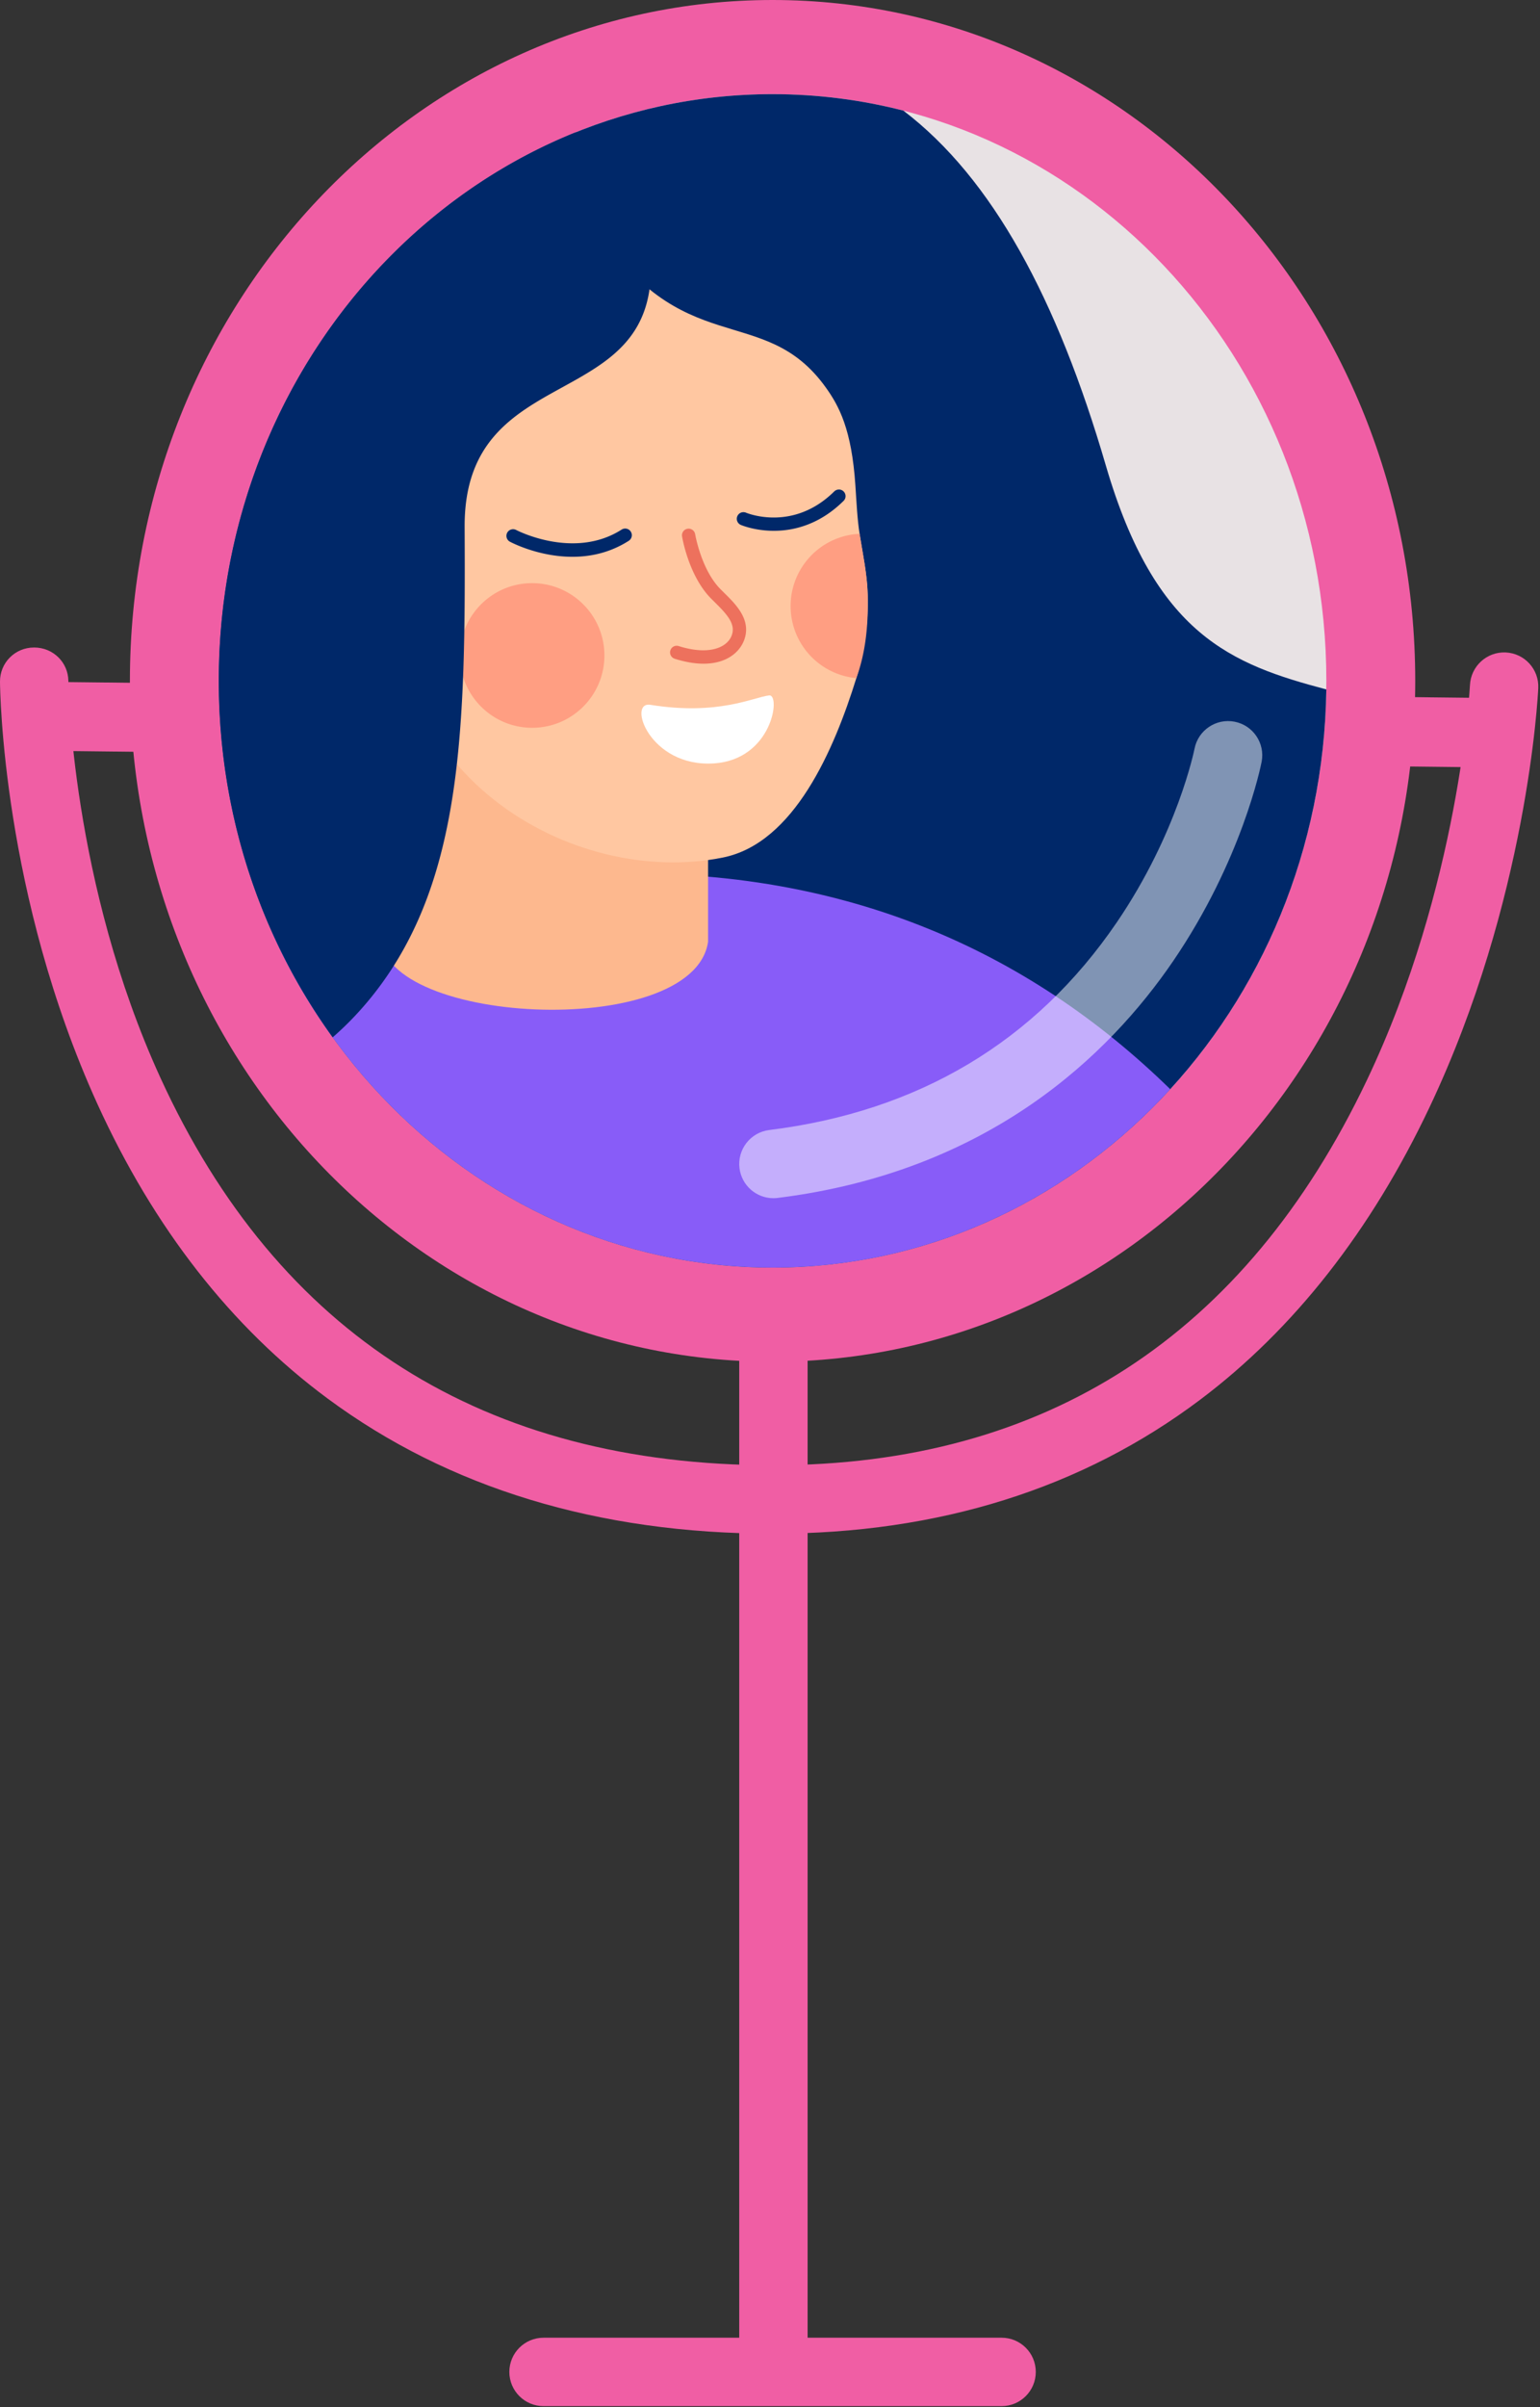 <?xml version="1.0" encoding="UTF-8"?> <svg xmlns="http://www.w3.org/2000/svg" width="901" height="1407" fill="none"><rect width="100%" height="100%" fill="#333333" stroke="none"/> <path d="M452.002 796c207.659 0 376-178.191 376-398S659.661 0 452.002 0s-376 178.191-376 398 168.341 398 376 398Z" fill="#F05EA4"></path> <path d="M452.5 1406c-11.045 0-20-8.95-20-20V732c0-11.045 8.955-20 20-20s20 8.955 20 20v654c0 11.05-8.955 20-20 20Z" fill="#F05EA4"></path> <path d="M452.376 896.5h-.389c-102.191 0-189.771-26.816-260.307-78.99-56.379-41.703-101.7-99.727-134.705-172.215C1.452 523.351.035 403.494 0 398.444-.07 387.398 8.823 378.5 19.87 378.5h.133c10.986 0 19.926 8.618 19.998 19.618.008 1.148 1.535 117.697 53.877 231.942 68.746 150.049 189.24 226.44 358.137 226.44h.367c159.406 0 276.244-75.867 347.303-225.021 54.199-113.763 60.283-229.843 60.338-231.001.525-11.026 9.848-19.596 20.916-19.096 11.029.518 19.553 9.837 19.041 20.865-.232 5.013-6.344 124.137-63.654 245.089-34.061 71.883-79.193 129.527-134.146 170.857-68.878 51.801-152.923 78.307-249.804 78.307Z" fill="#F05EA4"></path> <path d="M864.006 448.5h-.227l-844-9.716c-11.045-.124-10.722-40.284.217-40.284h.23l843.999 9.431c11.045.124 10.722 40.569-.219 40.569ZM586.002 1406.5h-268c-11.045 0-20-8.95-20-20s8.955-20 20-20h268c11.045 0 20 8.95 20 20s-8.955 20-20 20Z" fill="#F05EA4"></path> <path d="M452.002 740.957c178.94 0 324-153.547 324-342.957s-145.06-342.957-324-342.957-324 153.547-324 342.957 145.06 342.957 324 342.957Z" fill="#E8E2E4"></path> <path d="M775.982 403c-2.54 187.12-146.62 337.96-323.98 337.96-178.939 0-324-153.54-324-342.96s145.061-342.96 324-342.96c26.36 0 52 3.34 76.521 9.62 52.12 39.64 90.04 110.1 118.479 207.5 28.92 98.96 73.44 116.18 128.98 130.84Z" fill="#002869"></path> <path d="M684.661 636.68c-58.88 64.3-141.359 104.28-232.66 104.28-129.1 0-240.58-79.92-292.64-195.58 53.74-19.32 116.46-31.46 189.34-34.34 142.22-5.62 252.32 43.94 335.96 125.64Z" fill="#885CF8"></path> <path d="m255.582 334.374-32.623 210.427c-5.975 54.275 182.631 64.464 191.314 5.708v-83.896L255.582 334.374Z" fill="#FDB88E"></path> <path d="M502.91 312.04c1.958 12.431 4.463 23.684 4.763 36.049.366 16.08-1.78 32.603-6.661 48.313-12.973 41.774-36.368 96.419-77.973 104.845-88.136 17.85-204.878-48.65-191.159-175.978 10.281-95.42 80.885-249.58 114.542-195.757 52.231 83.519 100.129 45.828 136.794 97.089 7.683 10.738 15.071 24.402 17.238 57.149.697 10.519 1.12 19.717 2.456 28.29Z" fill="#FFC7A1"></path> <path d="M311.344 425.434c23.35 0 42.278-18.928 42.278-42.278 0-23.349-18.928-42.278-42.278-42.278-23.349 0-42.278 18.929-42.278 42.278 0 23.35 18.929 42.278 42.278 42.278ZM507.673 348.089c.366 16.08-.927 32.565-6.661 48.313-19.477-1.784-35.753-16.932-38.152-37.137-2.755-23.196 13.801-44.215 36.994-46.972a58.184 58.184 0 0 1 3.057-.254c1.957 12.432 4.462 23.685 4.762 36.05Z" fill="#FF9E82"></path> <path d="M271.842 308.1c.58 117.34-1.1 205.68-52.06 271.56-7.86 10.16-16.28 18.98-25.14 26.72a347.324 347.324 0 0 1-35.28-61c-20.1-44.66-31.36-94.62-31.36-147.38 0-146.44 86.7-271.44 208.72-320.62 18.28.88 39.88 14.64 43.84 72.56 6.38 93.42-109.22 58.62-108.72 158.16Z" fill="#002869"></path> <path d="M349.058 323.947c-25.76 5.766-49.491-6.635-50.719-7.293a3.88 3.88 0 0 1-1.595-5.249 3.906 3.906 0 0 1 5.256-1.604c.328.183 33.801 17.58 61.679-.223 1.827-1.148 4.221-.633 5.365 1.178a3.878 3.878 0 0 1-1.178 5.366 58.373 58.373 0 0 1-18.808 7.825ZM464.886 308.953c-17.031 3.813-30.591-1.744-31.45-2.112a3.88 3.88 0 0 1-2.061-5.074 3.879 3.879 0 0 1 5.085-2.08c1.13.461 27.736 11.186 51.625-12.427 1.55-1.482 4.002-1.502 5.497.038a3.875 3.875 0 0 1-.031 5.488c-9.603 9.483-19.632 14.145-28.665 16.167Z" fill="#002869"></path> <path d="M419.202 387.169c-6.293 1.409-14.392 1.075-24.457-2.099a3.885 3.885 0 0 1-2.537-4.875 3.866 3.866 0 0 1 4.875-2.537c17.656 5.588 28.282.923 30.979-6.134 2.52-6.567-2.418-12.126-9.656-19.268l-2.662-2.662c-12.833-13.208-16.54-35.122-16.692-36.052-.34-2.109 1.053-4.115 3.2-4.456a3.885 3.885 0 0 1 4.464 3.198c.037.202 3.488 20.454 14.594 31.894l2.555 2.546c6.743 6.648 15.974 15.755 11.458 27.573-2.159 5.642-7.406 10.922-16.121 12.872Z" fill="#ED715D"></path> <path d="M417.663 446.238c34.339-2.238 39.213-40.547 32.339-39.738-9.337 1.099-29.66 11.889-69.5 5.5-13.644-2.188-.38 36.685 37.161 34.238Z" fill="#fff"></path> <path opacity=".5" d="M452.476 700.402c-9.949 0-18.566-7.414-19.822-17.541-1.359-10.962 6.424-20.949 17.387-22.309 87.361-10.833 155.767-51.657 203.316-121.338 35.637-52.226 45.418-101.043 45.512-101.529 2.107-10.843 12.621-17.921 23.447-15.818 10.844 2.106 17.926 12.604 15.818 23.447-.451 2.319-11.5 57.479-51.738 116.446-37.336 54.715-107.795 123.156-231.434 138.487-.834.105-1.666.155-2.486.155Z" fill="#fff"></path> </svg> 